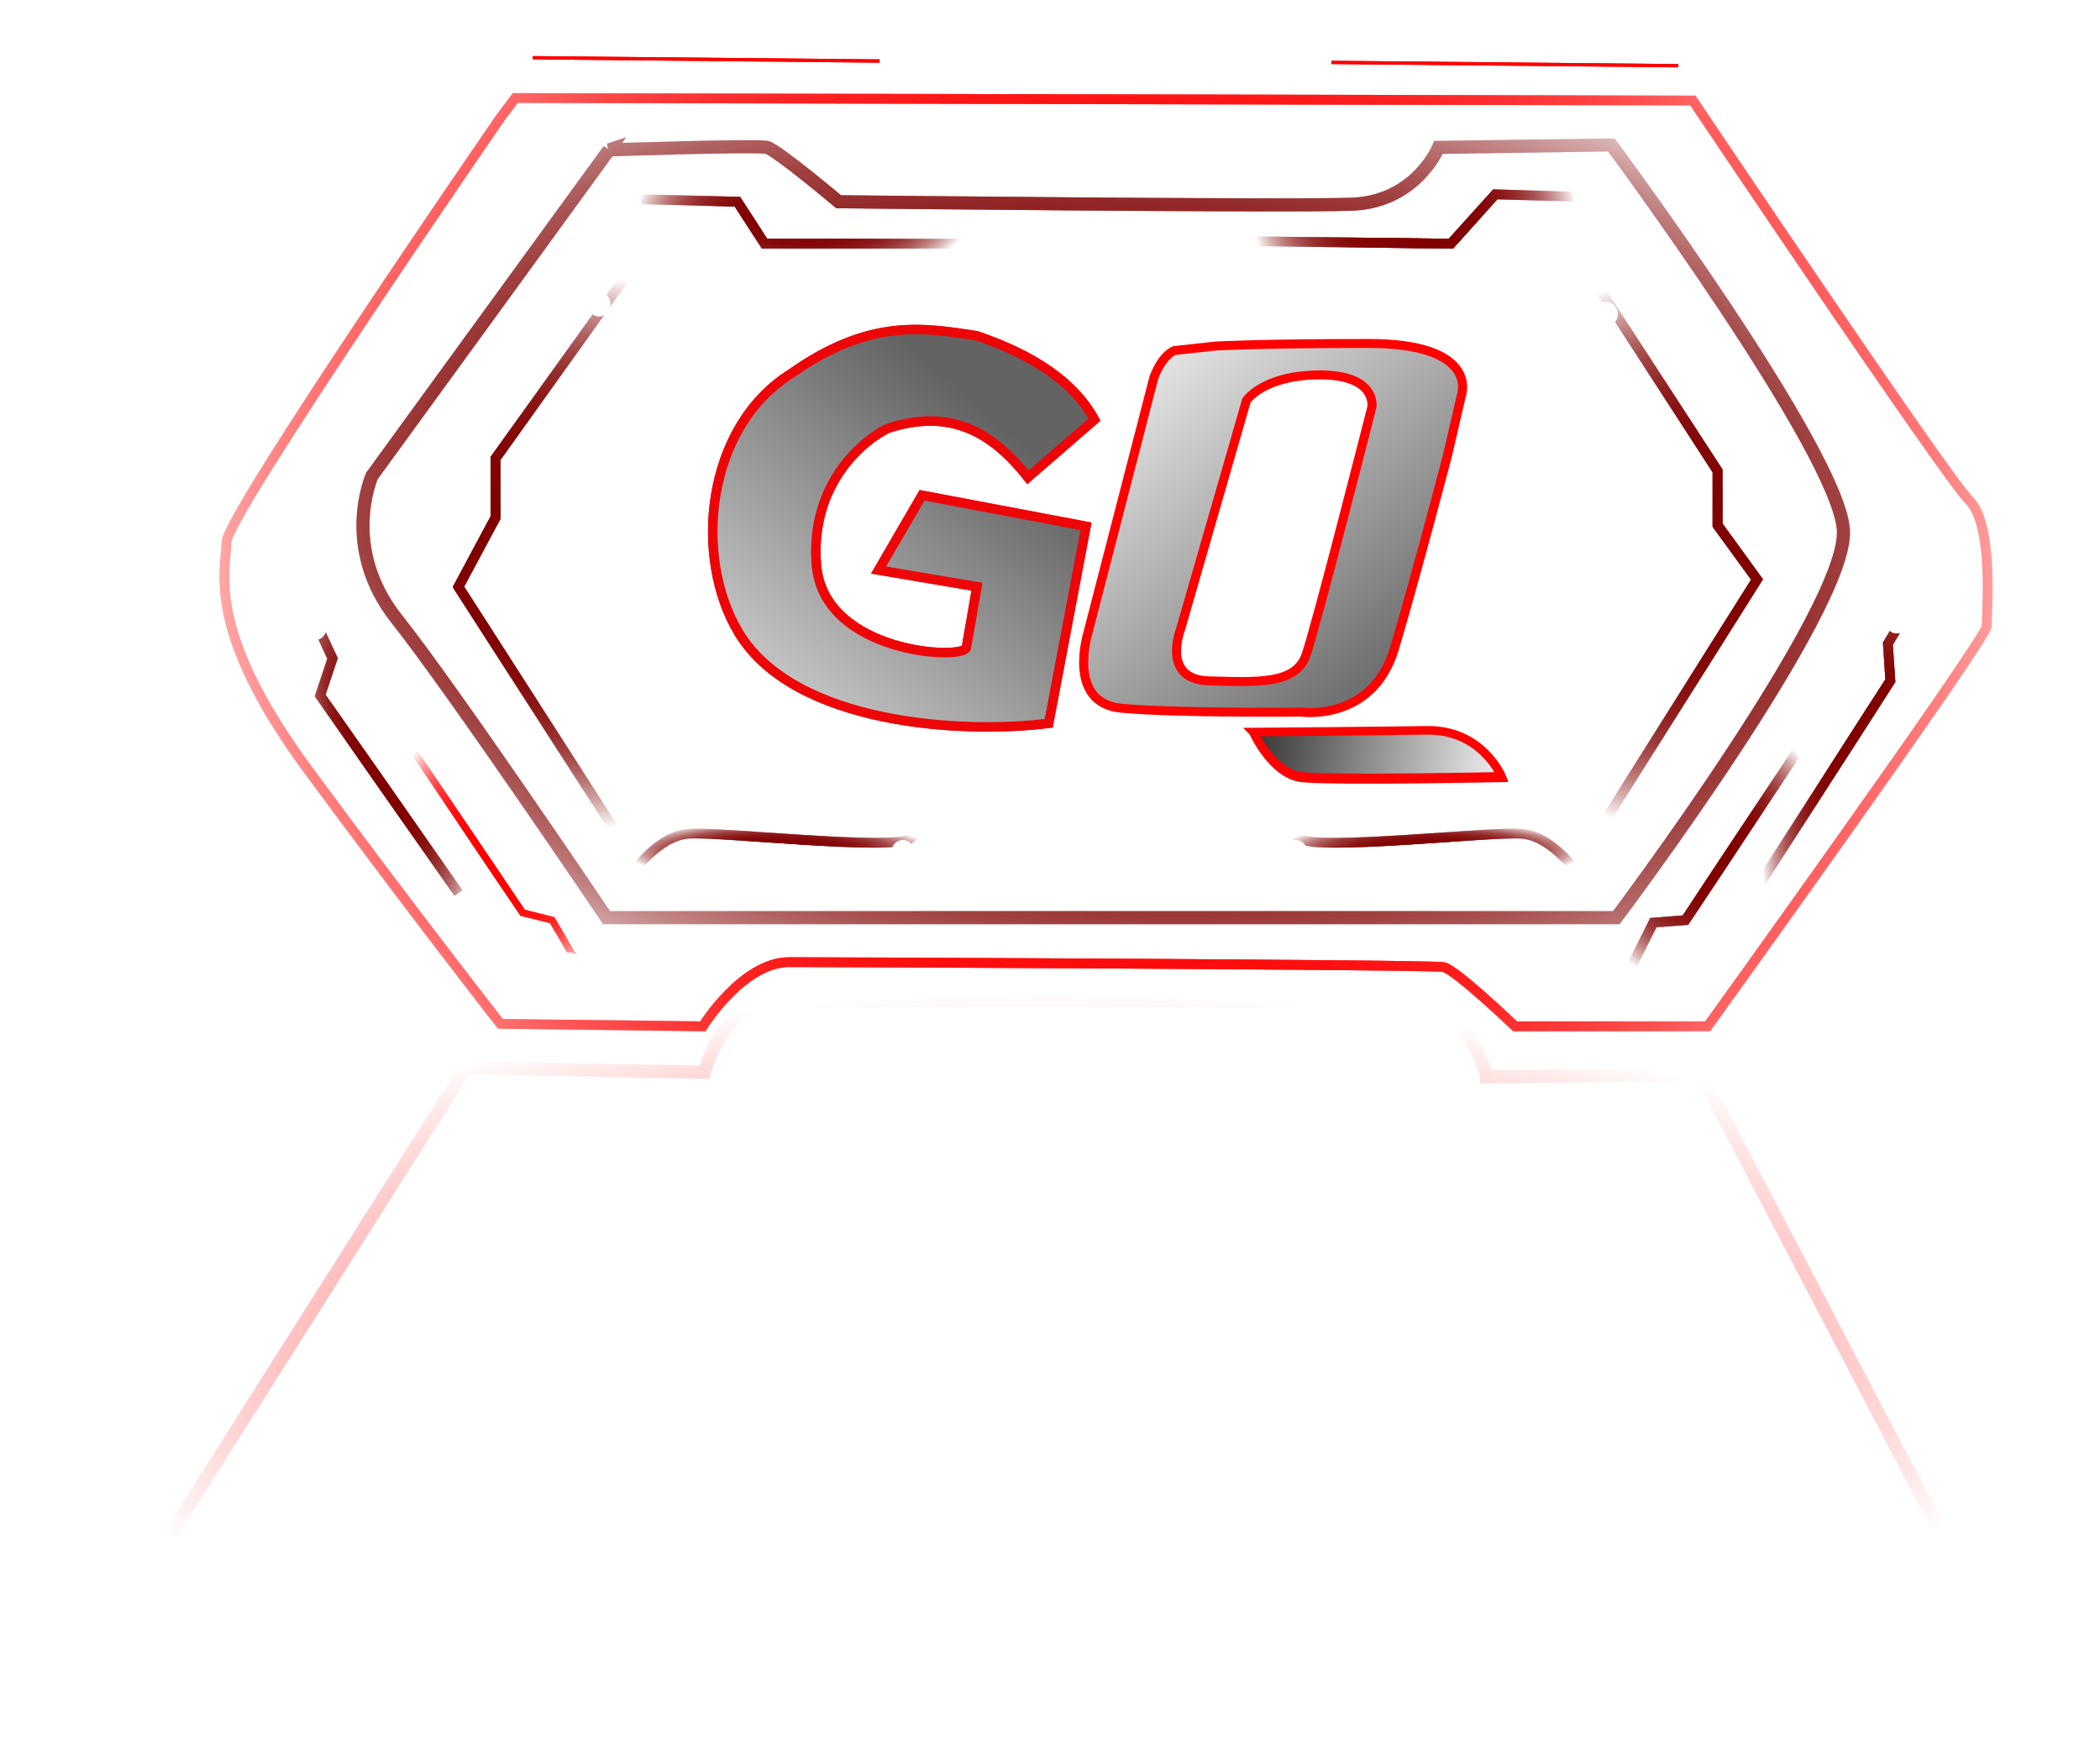 <svg xmlns="http://www.w3.org/2000/svg" xmlns:xlink="http://www.w3.org/1999/xlink" id="svg4064" viewBox="0 0 169.944 142.752">
  <defs id="defs4058">
    <radialGradient r="10.617" fy="243.308" fx="-1471.822" cy="243.308" cx="-1471.822" gradientTransform="matrix(1 0 0 1.074 1.07 -20.216)" gradientUnits="userSpaceOnUse" id="radialGradient38230" xlink:href="#linearGradient14105"/>
    <linearGradient id="linearGradient14105">
      <stop id="stop14101" offset="0" stop-color="red"/>
      <stop id="stop14103" offset="1" stop-color="red" stop-opacity="0"/>
    </linearGradient>
    <radialGradient r="33.933" fy="345.003" fx="-1262.034" cy="345.003" cx="-1262.034" gradientTransform="matrix(2.369 .111 -.098 2.098 1601.468 -365.559)" gradientUnits="userSpaceOnUse" id="radialGradient38232" xlink:href="#linearGradient14105"/>
    <radialGradient r="6.037" fy="236.284" fx="-1481.926" cy="236.284" cx="-1481.926" gradientTransform="matrix(.957 -.291 .783 2.571 -248.082 -804.91)" gradientUnits="userSpaceOnUse" id="radialGradient38234" xlink:href="#linearGradient10650"/>
    <linearGradient id="linearGradient10650">
      <stop id="stop10646" offset="0" stop-color="maroon"/>
      <stop id="stop10648" offset="1" stop-color="maroon" stop-opacity="0"/>
    </linearGradient>
    <radialGradient r="10.355" fy="243.235" fx="-1375.553" cy="243.235" cx="-1375.553" gradientTransform="matrix(1 0 0 1.101 1.07 -26.608)" gradientUnits="userSpaceOnUse" id="radialGradient38236" xlink:href="#linearGradient10650"/>
    <radialGradient r="6.232" fy="235.26" fx="-1363.283" cy="235.26" cx="-1363.283" gradientTransform="matrix(.941 .338 -.879 2.448 128.025 118.02)" gradientUnits="userSpaceOnUse" id="radialGradient38238" xlink:href="#linearGradient10650"/>
    <radialGradient r="7.184" fy="219.463" fx="-1469.49" cy="219.463" cx="-1469.49" gradientTransform="matrix(3.867 0 0 3.146 4214.591 -473.042)" gradientUnits="userSpaceOnUse" id="radialGradient38240" xlink:href="#linearGradient10650"/>
    <radialGradient r="60.428" fy="217.771" fx="-1424.022" cy="217.771" cx="-1424.022" gradientTransform="matrix(1.406 .098 -.051 .724 590.613 198.223)" gradientUnits="userSpaceOnUse" id="radialGradient38242" xlink:href="#linearGradient10650"/>
    <radialGradient r="13.491" fy="192.699" fx="-1447.948" cy="192.699" cx="-1447.948" gradientTransform="matrix(1 .025 -.01 .4 2.535 149.206)" gradientUnits="userSpaceOnUse" id="radialGradient38244" xlink:href="#linearGradient10650"/>
    <radialGradient r="13.195" fy="192.498" fx="-1398.891" cy="192.498" cx="-1398.891" gradientTransform="matrix(.997 .077 -.061 .789 8.64 145.75)" gradientUnits="userSpaceOnUse" id="radialGradient38246" xlink:href="#linearGradient10650"/>
    <radialGradient r="6.999" fy="219.569" fx="-1377.643" cy="219.569" cx="-1377.643" gradientTransform="matrix(2.863 .054 -.06 3.184 2580.99 -407.335)" gradientUnits="userSpaceOnUse" id="radialGradient38248" xlink:href="#linearGradient10650"/>
    <radialGradient r="12.494" fy="243.614" fx="-1450.267" cy="243.614" cx="-1450.267" gradientTransform="matrix(1 0 0 .196 1.07 193.786)" gradientUnits="userSpaceOnUse" id="radialGradient38250" xlink:href="#linearGradient10650"/>
    <radialGradient r="12.494" fy="243.614" fx="-1397.507" cy="243.614" cx="-1397.507" gradientTransform="matrix(1 0 0 .196 1.07 193.786)" gradientUnits="userSpaceOnUse" id="radialGradient38252" xlink:href="#linearGradient10650"/>
    <radialGradient r="10.617" fy="243.308" fx="-1471.822" cy="243.308" cx="-1471.822" gradientTransform="matrix(1 0 0 1.074 1.07 -20.216)" gradientUnits="userSpaceOnUse" id="radialGradient38254" xlink:href="#linearGradient14105"/>
    <radialGradient r="33.933" fy="345.003" fx="-1262.034" cy="345.003" cx="-1262.034" gradientTransform="matrix(2.369 .111 -.098 2.098 1601.468 -365.559)" gradientUnits="userSpaceOnUse" id="radialGradient38256" xlink:href="#linearGradient14105"/>
    <radialGradient r="6.037" fy="236.284" fx="-1481.926" cy="236.284" cx="-1481.926" gradientTransform="matrix(.957 -.291 .783 2.571 -248.082 -804.91)" gradientUnits="userSpaceOnUse" id="radialGradient38258" xlink:href="#linearGradient10650"/>
    <radialGradient r="10.355" fy="243.235" fx="-1375.553" cy="243.235" cx="-1375.553" gradientTransform="matrix(1 0 0 1.101 1.07 -26.608)" gradientUnits="userSpaceOnUse" id="radialGradient38260" xlink:href="#linearGradient10650"/>
    <radialGradient r="6.232" fy="235.26" fx="-1363.283" cy="235.26" cx="-1363.283" gradientTransform="matrix(.941 .338 -.879 2.448 128.025 118.02)" gradientUnits="userSpaceOnUse" id="radialGradient38262" xlink:href="#linearGradient10650"/>
    <radialGradient r="7.184" fy="219.463" fx="-1469.49" cy="219.463" cx="-1469.49" gradientTransform="matrix(3.867 0 0 3.146 4214.591 -473.042)" gradientUnits="userSpaceOnUse" id="radialGradient38264" xlink:href="#linearGradient10650"/>
    <radialGradient r="60.428" fy="217.771" fx="-1424.022" cy="217.771" cx="-1424.022" gradientTransform="matrix(1.406 .098 -.051 .724 590.613 198.223)" gradientUnits="userSpaceOnUse" id="radialGradient38266" xlink:href="#linearGradient10650"/>
    <radialGradient r="13.491" fy="192.699" fx="-1447.948" cy="192.699" cx="-1447.948" gradientTransform="matrix(1 .025 -.01 .4 2.535 149.206)" gradientUnits="userSpaceOnUse" id="radialGradient38268" xlink:href="#linearGradient10650"/>
    <radialGradient r="13.195" fy="192.498" fx="-1398.891" cy="192.498" cx="-1398.891" gradientTransform="matrix(.997 .077 -.061 .789 8.64 145.75)" gradientUnits="userSpaceOnUse" id="radialGradient38270" xlink:href="#linearGradient10650"/>
    <radialGradient r="6.999" fy="219.569" fx="-1377.643" cy="219.569" cx="-1377.643" gradientTransform="matrix(2.863 .054 -.06 3.184 2580.99 -407.335)" gradientUnits="userSpaceOnUse" id="radialGradient38272" xlink:href="#linearGradient10650"/>
    <radialGradient r="12.494" fy="243.614" fx="-1450.267" cy="243.614" cx="-1450.267" gradientTransform="matrix(1 0 0 .196 1.07 193.786)" gradientUnits="userSpaceOnUse" id="radialGradient38274" xlink:href="#linearGradient10650"/>
    <radialGradient r="12.494" fy="243.614" fx="-1397.507" cy="243.614" cx="-1397.507" gradientTransform="matrix(1 0 0 .196 1.07 193.786)" gradientUnits="userSpaceOnUse" id="radialGradient38276" xlink:href="#linearGradient10650"/>
    <filter height="1.07" y="-.035" width="1.037" x="-.018" id="filter37874" color-interpolation-filters="sRGB">
      <feGaussianBlur id="feGaussianBlur37876" stdDeviation="1.089"/>
    </filter>
    <radialGradient r="10.617" fy="243.308" fx="-1471.822" cy="243.308" cx="-1471.822" gradientTransform="matrix(1 0 0 1.074 1.07 -20.216)" gradientUnits="userSpaceOnUse" id="radialGradient38278" xlink:href="#linearGradient14105"/>
    <radialGradient r="33.933" fy="345.003" fx="-1262.034" cy="345.003" cx="-1262.034" gradientTransform="matrix(2.369 .111 -.098 2.098 1601.468 -365.559)" gradientUnits="userSpaceOnUse" id="radialGradient38280" xlink:href="#linearGradient14105"/>
    <radialGradient r="6.037" fy="236.284" fx="-1481.926" cy="236.284" cx="-1481.926" gradientTransform="matrix(.957 -.291 .783 2.571 -248.082 -804.91)" gradientUnits="userSpaceOnUse" id="radialGradient38282" xlink:href="#linearGradient10650"/>
    <radialGradient r="10.355" fy="243.235" fx="-1375.553" cy="243.235" cx="-1375.553" gradientTransform="matrix(1 0 0 1.101 1.07 -26.608)" gradientUnits="userSpaceOnUse" id="radialGradient38284" xlink:href="#linearGradient10650"/>
    <radialGradient r="6.232" fy="235.26" fx="-1363.283" cy="235.26" cx="-1363.283" gradientTransform="matrix(.941 .338 -.879 2.448 128.025 118.02)" gradientUnits="userSpaceOnUse" id="radialGradient38286" xlink:href="#linearGradient10650"/>
    <radialGradient r="7.184" fy="219.463" fx="-1469.49" cy="219.463" cx="-1469.49" gradientTransform="matrix(3.867 0 0 3.146 4214.591 -473.042)" gradientUnits="userSpaceOnUse" id="radialGradient38288" xlink:href="#linearGradient10650"/>
    <radialGradient r="60.428" fy="217.771" fx="-1424.022" cy="217.771" cx="-1424.022" gradientTransform="matrix(1.406 .098 -.051 .724 590.613 198.223)" gradientUnits="userSpaceOnUse" id="radialGradient38290" xlink:href="#linearGradient10650"/>
    <radialGradient r="13.491" fy="192.699" fx="-1447.948" cy="192.699" cx="-1447.948" gradientTransform="matrix(1 .025 -.01 .4 2.535 149.206)" gradientUnits="userSpaceOnUse" id="radialGradient38292" xlink:href="#linearGradient10650"/>
    <radialGradient r="13.195" fy="192.498" fx="-1398.891" cy="192.498" cx="-1398.891" gradientTransform="matrix(.997 .077 -.061 .789 8.64 145.75)" gradientUnits="userSpaceOnUse" id="radialGradient38294" xlink:href="#linearGradient10650"/>
    <radialGradient r="6.999" fy="219.569" fx="-1377.643" cy="219.569" cx="-1377.643" gradientTransform="matrix(2.863 .054 -.06 3.184 2580.99 -407.335)" gradientUnits="userSpaceOnUse" id="radialGradient38296" xlink:href="#linearGradient10650"/>
    <radialGradient r="12.494" fy="243.614" fx="-1450.267" cy="243.614" cx="-1450.267" gradientTransform="matrix(1 0 0 .196 1.07 193.786)" gradientUnits="userSpaceOnUse" id="radialGradient38298" xlink:href="#linearGradient10650"/>
    <radialGradient r="12.494" fy="243.614" fx="-1397.507" cy="243.614" cx="-1397.507" gradientTransform="matrix(1 0 0 .196 1.07 193.786)" gradientUnits="userSpaceOnUse" id="radialGradient38300" xlink:href="#linearGradient10650"/>
    <radialGradient r="10.617" fy="243.308" fx="-1471.822" cy="243.308" cx="-1471.822" gradientTransform="matrix(1 0 0 1.074 1.07 -20.216)" gradientUnits="userSpaceOnUse" id="radialGradient38302" xlink:href="#linearGradient14105"/>
    <radialGradient r="33.933" fy="345.003" fx="-1262.034" cy="345.003" cx="-1262.034" gradientTransform="matrix(2.369 .111 -.098 2.098 1601.468 -365.559)" gradientUnits="userSpaceOnUse" id="radialGradient38304" xlink:href="#linearGradient14105"/>
    <radialGradient r="6.037" fy="236.284" fx="-1481.926" cy="236.284" cx="-1481.926" gradientTransform="matrix(.957 -.291 .783 2.571 -248.082 -804.91)" gradientUnits="userSpaceOnUse" id="radialGradient38306" xlink:href="#linearGradient10650"/>
    <radialGradient r="10.355" fy="243.235" fx="-1375.553" cy="243.235" cx="-1375.553" gradientTransform="matrix(1 0 0 1.101 1.07 -26.608)" gradientUnits="userSpaceOnUse" id="radialGradient38308" xlink:href="#linearGradient10650"/>
    <radialGradient r="6.232" fy="235.26" fx="-1363.283" cy="235.26" cx="-1363.283" gradientTransform="matrix(.941 .338 -.879 2.448 128.025 118.02)" gradientUnits="userSpaceOnUse" id="radialGradient38310" xlink:href="#linearGradient10650"/>
    <radialGradient r="7.184" fy="219.463" fx="-1469.49" cy="219.463" cx="-1469.49" gradientTransform="matrix(3.867 0 0 3.146 4214.591 -473.042)" gradientUnits="userSpaceOnUse" id="radialGradient38312" xlink:href="#linearGradient10650"/>
    <radialGradient r="60.428" fy="217.771" fx="-1424.022" cy="217.771" cx="-1424.022" gradientTransform="matrix(1.406 .098 -.051 .724 590.613 198.223)" gradientUnits="userSpaceOnUse" id="radialGradient38314" xlink:href="#linearGradient10650"/>
    <radialGradient r="13.491" fy="192.699" fx="-1447.948" cy="192.699" cx="-1447.948" gradientTransform="matrix(1 .025 -.01 .4 2.535 149.206)" gradientUnits="userSpaceOnUse" id="radialGradient38316" xlink:href="#linearGradient10650"/>
    <radialGradient r="13.195" fy="192.498" fx="-1398.891" cy="192.498" cx="-1398.891" gradientTransform="matrix(.997 .077 -.061 .789 8.64 145.75)" gradientUnits="userSpaceOnUse" id="radialGradient38318" xlink:href="#linearGradient10650"/>
    <radialGradient r="6.999" fy="219.569" fx="-1377.643" cy="219.569" cx="-1377.643" gradientTransform="matrix(2.863 .054 -.06 3.184 2580.99 -407.335)" gradientUnits="userSpaceOnUse" id="radialGradient38320" xlink:href="#linearGradient10650"/>
    <radialGradient r="12.494" fy="243.614" fx="-1450.267" cy="243.614" cx="-1450.267" gradientTransform="matrix(1 0 0 .196 1.07 193.786)" gradientUnits="userSpaceOnUse" id="radialGradient38322" xlink:href="#linearGradient10650"/>
    <radialGradient r="12.494" fy="243.614" fx="-1397.507" cy="243.614" cx="-1397.507" gradientTransform="matrix(1 0 0 .196 1.07 193.786)" gradientUnits="userSpaceOnUse" id="radialGradient38324" xlink:href="#linearGradient10650"/>
    <filter height="1.835" y="-.418" width="1.9" x="-.45" id="filter35748" color-interpolation-filters="sRGB">
      <feGaussianBlur id="feGaussianBlur35750" stdDeviation="1.483"/>
    </filter>
    <filter height="18.172" y="-8.586" width="1.164" x="-.082" id="filter38545" color-interpolation-filters="sRGB">
      <feGaussianBlur id="feGaussianBlur38547" stdDeviation=".956"/>
    </filter>
    <radialGradient r="80.969" fy="281.69" fx="-1426.202" cy="281.69" cx="-1426.202" gradientTransform="matrix(1 0 0 .37 1427.778 53.348)" gradientUnits="userSpaceOnUse" id="radialGradient38707" xlink:href="#linearGradient14105"/>
    <linearGradient y2="168.281" x2="-538.111" y1="110.538" x1="-504.286" gradientTransform="matrix(.708 .134 -.134 .708 49.865 90.363)" gradientUnits="userSpaceOnUse" id="linearGradient1024" xlink:href="#linearGradient904"/>
    <linearGradient id="linearGradient904">
      <stop id="stop900" offset="0" stop-color="#636363"/>
      <stop id="stop902" offset="1" stop-color="#ececec"/>
    </linearGradient>
    <filter height="1.066" y="-.033" width="1.069" x="-.034" id="filter1149" color-interpolation-filters="sRGB">
      <feGaussianBlur id="feGaussianBlur1151" stdDeviation=".548"/>
    </filter>
    <linearGradient gradientTransform="matrix(.72 0 0 .711 -78.202 397.577)" y2="1445.858" x2="-170.074" y1="1278.539" x1="-365.07" gradientUnits="userSpaceOnUse" id="linearGradient23826" xlink:href="#linearGradient23810"/>
    <linearGradient id="linearGradient23810">
      <stop id="stop23806" offset="0" stop-color="#fff"/>
      <stop id="stop23808" offset="1"/>
    </linearGradient>
    <linearGradient y2="1445.858" x2="-170.074" y1="1323.557" x1="-277.928" gradientUnits="userSpaceOnUse" id="linearGradient23814" xlink:href="#linearGradient23810"/>
    <filter height="1.024" y="-.012" width="1.024" x="-.012" id="filter23944-3" color-interpolation-filters="sRGB">
      <feGaussianBlur id="feGaussianBlur23946-1" stdDeviation=".364"/>
    </filter>
    <linearGradient y2="1410.398" x2="-271.145" y1="1419.063" x1="-202.993" gradientUnits="userSpaceOnUse" id="linearGradient23828" xlink:href="#linearGradient23810"/>
    <filter height="1.45" y="-.225" width="1.087" x="-.044" id="filter23368-8" color-interpolation-filters="sRGB">
      <feGaussianBlur id="feGaussianBlur23370-4" stdDeviation=".911"/>
    </filter>
    <linearGradient y2="168.281" x2="-538.111" y1="110.538" x1="-504.286" gradientTransform="matrix(.708 .134 -.134 .708 49.865 90.363)" gradientUnits="userSpaceOnUse" id="linearGradient1132" xlink:href="#linearGradient904"/>
  </defs>
  <g transform="translate(83.396 -47.288)" id="layer1">
    <g id="g1167">
      <path id="HOME_ENTERTAINMENT_QUEST_BOX" fill="none" stroke-width=".509" stroke-linecap="round" stroke-linejoin="round" d="M-83.396 47.288H86.548V190.04H-83.396z"/>
      <g transform="translate(1428.847 -125.35)" id="g38228" fill="none">
        <g id="g38176">
          <path d="M-1481.138 229.92l11.188 16.583 2.397.6 2.798 4.794 4.595.4" id="path38128" stroke="url(#radialGradient38230)" stroke-width=".559"/>
          <path d="M-1471.748 182.17s-22.177 32.166-22.177 34.364c0 2.198-1.798 6.993 6.593 18.38 8.391 11.389 15.584 20.58 15.584 20.58l16.383.2s3.196-5.195 6.992-5.195c3.797 0 51.946.2 52.945.4 1 .199 5.794 4.794 5.794 4.794h15.584s22.577-31.367 22.577-32.366c0-1 .599-8.192-1.4-10.19-1.997-1.998-22.376-32.366-22.376-32.366l-95.3-.2z" id="path38130" stroke="url(#radialGradient38232)" stroke-width=".794"/>
          <path d="M-1486.533 223.327l1.199 2.597-1 2.997 11.19 15.983" id="path38132" stroke="url(#radialGradient38234)" stroke-width=".794"/>
          <path d="M-1384.839 252.097h3.996l2.398-4.795 2.597-.2 11.388-17.182" id="path38134" stroke="url(#radialGradient38236)" stroke-width=".794"/>
          <path d="M-1370.054 244.505l10.789-16.783-.2-2.997 1.2-1.998" id="path38136" stroke="url(#radialGradient38238)" stroke-width=".794"/>
          <path d="M-1462.558 239.71l-12.587-19.58 2.997-5.594v-4.795l10.59-14.785" id="path38138" stroke="url(#radialGradient38240)" stroke-width=".794"/>
          <path d="M-1462.957 184.767l-19.18 26.373s-2.598 5.794 1.997 11.587c4.596 5.794 16.983 24.175 16.983 24.175h81.715s18.78-24.974 18.38-31.367c-.4-6.393-18.78-31.168-18.78-31.168l-13.985.2s-1.798 4.396-6.993 4.595c-5.195.2-41.557-.2-41.557-.2s-4.995-4.195-5.794-4.395c-.8-.2-12.787.2-12.787.2z" id="path38140" stroke="url(#radialGradient38242)" stroke-width="1.058"/>
          <path d="M-1460.36 188.763l7.792.2 2.197 3.396h16.983" id="path38142" stroke="url(#radialGradient38244)" stroke-width=".794"/>
          <path d="M-1411.012 192.16l16.184.2 3.596-3.997 6.593.2" id="path38144" stroke="url(#radialGradient38246)" stroke-width=".794"/>
          <path d="M-1383.24 195.356l9.99 15.384v4.395l3.196 4.396-12.587 19.979" id="path38146" stroke="url(#radialGradient38248)" stroke-width=".794"/>
          <path d="M-1461.36 243.706s2.199-3.397 4.796-3.597c2.597-.2 16.583 1.399 17.981.4 1.399-.999 1.598-1.199 1.598-1.199" id="path38148" stroke="url(#radialGradient38250)" stroke-width=".794"/>
          <path id="path38150" d="M-1384.277 243.706s-2.197-3.397-4.794-3.597c-2.598-.2-16.583 1.399-17.982.4-1.398-.999-1.598-1.199-1.598-1.199" stroke="url(#radialGradient38252)" stroke-width=".794"/>
          <path id="path38152" d="M-1481.138 229.92l11.188 16.583 2.397.6 2.798 4.794 4.595.4" stroke="url(#radialGradient38254)" stroke-width=".559"/>
          <path id="path38154" d="M-1471.748 182.17s-22.177 32.166-22.177 34.364c0 2.198-1.798 6.993 6.593 18.38 8.391 11.389 15.584 20.58 15.584 20.58l16.383.2s3.196-5.195 6.992-5.195c3.797 0 51.946.2 52.945.4 1 .199 5.794 4.794 5.794 4.794h15.584s22.577-31.367 22.577-32.366c0-1 .599-8.192-1.4-10.19-1.997-1.998-22.376-32.366-22.376-32.366l-95.3-.2z" stroke="url(#radialGradient38256)" stroke-width=".794"/>
          <path id="path38156" d="M-1486.533 223.327l1.199 2.597-1 2.997 11.19 15.983" stroke="url(#radialGradient38258)" stroke-width=".794"/>
          <path id="path38158" d="M-1384.839 252.097h3.996l2.398-4.795 2.597-.2 11.388-17.182" stroke="url(#radialGradient38260)" stroke-width=".794"/>
          <path id="path38160" d="M-1370.054 244.505l10.789-16.783-.2-2.997 1.2-1.998" stroke="url(#radialGradient38262)" stroke-width=".794"/>
          <path id="path38162" d="M-1462.558 239.71l-12.587-19.58 2.997-5.594v-4.795l10.59-14.785" stroke="url(#radialGradient38264)" stroke-width=".794"/>
          <path id="path38164" d="M-1462.957 184.767l-19.18 26.373s-2.598 5.794 1.997 11.587c4.596 5.794 16.983 24.175 16.983 24.175h81.715s18.78-24.974 18.38-31.367c-.4-6.393-18.78-31.168-18.78-31.168l-13.985.2s-1.798 4.396-6.993 4.595c-5.195.2-41.557-.2-41.557-.2s-4.995-4.195-5.794-4.395c-.8-.2-12.787.2-12.787.2z" stroke="url(#radialGradient38266)" stroke-width="1.058"/>
          <path id="path38166" d="M-1460.36 188.763l7.792.2 2.197 3.396h16.983" stroke="url(#radialGradient38268)" stroke-width=".794"/>
          <path id="path38168" d="M-1411.012 192.16l16.184.2 3.596-3.997 6.593.2" stroke="url(#radialGradient38270)" stroke-width=".794"/>
          <path id="path38170" d="M-1383.24 195.356l9.99 15.384v4.395l3.196 4.396-12.587 19.979" stroke="url(#radialGradient38272)" stroke-width=".794"/>
          <path id="path38172" d="M-1461.36 243.706s2.199-3.397 4.796-3.597c2.597-.2 16.583 1.399 17.981.4 1.399-.999 1.598-1.199 1.598-1.199" stroke="url(#radialGradient38274)" stroke-width=".794"/>
          <path d="M-1384.277 243.706s-2.197-3.397-4.794-3.597c-2.598-.2-16.583 1.399-17.982.4-1.398-.999-1.598-1.199-1.598-1.199" id="path38174" stroke="url(#radialGradient38276)" stroke-width=".794"/>
        </g>
        <g id="g38226" filter="url(#filter37874)">
          <path id="path38178" d="M-1481.138 229.92l11.188 16.583 2.397.6 2.798 4.794 4.595.4" stroke="url(#radialGradient38278)" stroke-width=".559"/>
          <path id="path38180" d="M-1471.748 182.17s-22.177 32.166-22.177 34.364c0 2.198-1.798 6.993 6.593 18.38 8.391 11.389 15.584 20.58 15.584 20.58l16.383.2s3.196-5.195 6.992-5.195c3.797 0 51.946.2 52.945.4 1 .199 5.794 4.794 5.794 4.794h15.584s22.577-31.367 22.577-32.366c0-1 .599-8.192-1.4-10.19-1.997-1.998-22.376-32.366-22.376-32.366l-95.3-.2z" stroke="url(#radialGradient38280)" stroke-width=".794"/>
          <path id="path38182" d="M-1486.533 223.327l1.199 2.597-1 2.997 11.19 15.983" stroke="url(#radialGradient38282)" stroke-width=".794"/>
          <path id="path38184" d="M-1384.839 252.097h3.996l2.398-4.795 2.597-.2 11.388-17.182" stroke="url(#radialGradient38284)" stroke-width=".794"/>
          <path id="path38186" d="M-1370.054 244.505l10.789-16.783-.2-2.997 1.2-1.998" stroke="url(#radialGradient38286)" stroke-width=".794"/>
          <path id="path38188" d="M-1462.558 239.71l-12.587-19.58 2.997-5.594v-4.795l10.59-14.785" stroke="url(#radialGradient38288)" stroke-width=".794"/>
          <path id="path38190" d="M-1462.957 184.767l-19.18 26.373s-2.598 5.794 1.997 11.587c4.596 5.794 16.983 24.175 16.983 24.175h81.715s18.78-24.974 18.38-31.367c-.4-6.393-18.78-31.168-18.78-31.168l-13.985.2s-1.798 4.396-6.993 4.595c-5.195.2-41.557-.2-41.557-.2s-4.995-4.195-5.794-4.395c-.8-.2-12.787.2-12.787.2z" stroke="url(#radialGradient38290)" stroke-width="1.058"/>
          <path id="path38192" d="M-1460.36 188.763l7.792.2 2.197 3.396h16.983" stroke="url(#radialGradient38292)" stroke-width=".794"/>
          <path id="path38194" d="M-1411.012 192.16l16.184.2 3.596-3.997 6.593.2" stroke="url(#radialGradient38294)" stroke-width=".794"/>
          <path id="path38196" d="M-1383.24 195.356l9.99 15.384v4.395l3.196 4.396-12.587 19.979" stroke="url(#radialGradient38296)" stroke-width=".794"/>
          <path id="path38198" d="M-1461.36 243.706s2.199-3.397 4.796-3.597c2.597-.2 16.583 1.399 17.981.4 1.399-.999 1.598-1.199 1.598-1.199" stroke="url(#radialGradient38298)" stroke-width=".794"/>
          <path d="M-1384.277 243.706s-2.197-3.397-4.794-3.597c-2.598-.2-16.583 1.399-17.982.4-1.398-.999-1.598-1.199-1.598-1.199" id="path38200" stroke="url(#radialGradient38300)" stroke-width=".794"/>
          <path d="M-1481.138 229.92l11.188 16.583 2.397.6 2.798 4.794 4.595.4" id="path38202" stroke="url(#radialGradient38302)" stroke-width=".559"/>
          <path d="M-1471.748 182.17s-22.177 32.166-22.177 34.364c0 2.198-1.798 6.993 6.593 18.38 8.391 11.389 15.584 20.58 15.584 20.58l16.383.2s3.196-5.195 6.992-5.195c3.797 0 51.946.2 52.945.4 1 .199 5.794 4.794 5.794 4.794h15.584s22.577-31.367 22.577-32.366c0-1 .599-8.192-1.4-10.19-1.997-1.998-22.376-32.366-22.376-32.366l-95.3-.2z" id="path38204" stroke="url(#radialGradient38304)" stroke-width=".794"/>
          <path d="M-1486.533 223.327l1.199 2.597-1 2.997 11.19 15.983" id="path38206" stroke="url(#radialGradient38306)" stroke-width=".794"/>
          <path d="M-1384.839 252.097h3.996l2.398-4.795 2.597-.2 11.388-17.182" id="path38208" stroke="url(#radialGradient38308)" stroke-width=".794"/>
          <path d="M-1370.054 244.505l10.789-16.783-.2-2.997 1.2-1.998" id="path38210" stroke="url(#radialGradient38310)" stroke-width=".794"/>
          <path d="M-1462.558 239.71l-12.587-19.58 2.997-5.594v-4.795l10.59-14.785" id="path38212" stroke="url(#radialGradient38312)" stroke-width=".794"/>
          <path d="M-1462.957 184.767l-19.18 26.373s-2.598 5.794 1.997 11.587c4.596 5.794 16.983 24.175 16.983 24.175h81.715s18.78-24.974 18.38-31.367c-.4-6.393-18.78-31.168-18.78-31.168l-13.985.2s-1.798 4.396-6.993 4.595c-5.195.2-41.557-.2-41.557-.2s-4.995-4.195-5.794-4.395c-.8-.2-12.787.2-12.787.2z" id="path38214" stroke="url(#radialGradient38314)" stroke-width="1.058"/>
          <path d="M-1460.36 188.763l7.792.2 2.197 3.396h16.983" id="path38216" stroke="url(#radialGradient38316)" stroke-width=".794"/>
          <path d="M-1411.012 192.16l16.184.2 3.596-3.997 6.593.2" id="path38218" stroke="url(#radialGradient38318)" stroke-width=".794"/>
          <path d="M-1383.24 195.356l9.99 15.384v4.395l3.196 4.396-12.587 19.979" id="path38220" stroke="url(#radialGradient38320)" stroke-width=".794"/>
          <path d="M-1461.36 243.706s2.199-3.397 4.796-3.597c2.597-.2 16.583 1.399 17.981.4 1.399-.999 1.598-1.199 1.598-1.199" id="path38222" stroke="url(#radialGradient38322)" stroke-width=".794"/>
          <path id="path38224" d="M-1384.277 243.706s-2.197-3.397-4.794-3.597c-2.598-.2-16.583 1.399-17.982.4-1.398-.999-1.598-1.199-1.598-1.199" stroke="url(#radialGradient38324)" stroke-width=".794"/>
        </g>
      </g>
      <g transform="matrix(.211 0 0 .211 247.944 -420.92)" id="g38617" fill="#fff" stroke="#fff" stroke-width=".852">
        <ellipse id="ellipse38613" cx="-1449.539" cy="2459.78" rx="3.956" ry="4.261"/>
        <ellipse ry="4.261" rx="3.956" cy="2459.78" cx="-1449.539" id="ellipse38615" filter="url(#filter35748)"/>
      </g>
      <g id="g38623" transform="matrix(.211 0 0 .211 268.524 -393.658)" fill="#fff" stroke="#fff" stroke-width=".852">
        <ellipse ry="4.261" rx="3.956" cy="2459.78" cx="-1449.539" id="ellipse38619"/>
        <ellipse id="ellipse38621" cx="-1449.539" cy="2459.78" rx="3.956" ry="4.261" filter="url(#filter35748)"/>
      </g>
      <g transform="matrix(.211 0 0 .211 270.93 -447.112)" id="g38629" fill="#fff" stroke="#fff" stroke-width=".852">
        <ellipse id="ellipse38625" cx="-1449.539" cy="2459.78" rx="3.956" ry="4.261"/>
        <ellipse ry="4.261" rx="3.956" cy="2459.78" cx="-1449.539" id="ellipse38627" filter="url(#filter35748)"/>
      </g>
      <g id="g38635" transform="matrix(.211 0 0 .211 295.518 -402.746)" fill="#fff" stroke="#fff" stroke-width=".852">
        <ellipse ry="4.261" rx="3.956" cy="2459.78" cx="-1449.539" id="ellipse38631"/>
        <ellipse id="ellipse38633" cx="-1449.539" cy="2459.78" rx="3.956" ry="4.261" filter="url(#filter35748)"/>
      </g>
      <g transform="matrix(.211 0 0 .211 327.323 -402.746)" id="g38641" fill="#fff" stroke="#fff" stroke-width=".852">
        <ellipse id="ellipse38637" cx="-1449.539" cy="2459.78" rx="3.956" ry="4.261"/>
        <ellipse ry="4.261" rx="3.956" cy="2459.78" cx="-1449.539" id="ellipse38639" filter="url(#filter35748)"/>
      </g>
      <g id="g38647" transform="matrix(.211 0 0 .211 353.783 -392.59)" fill="#fff" stroke="#fff" stroke-width=".852">
        <ellipse ry="4.261" rx="3.956" cy="2459.78" cx="-1449.539" id="ellipse38643"/>
        <ellipse id="ellipse38645" cx="-1449.539" cy="2459.78" rx="3.956" ry="4.261" filter="url(#filter35748)"/>
      </g>
      <g transform="matrix(.211 0 0 .211 352.447 -446.31)" id="g38653" fill="#fff" stroke="#fff" stroke-width=".852">
        <ellipse id="ellipse38649" cx="-1449.539" cy="2459.78" rx="3.956" ry="4.261"/>
        <ellipse ry="4.261" rx="3.956" cy="2459.78" cx="-1449.539" id="ellipse38651" filter="url(#filter35748)"/>
      </g>
      <g id="g38659" transform="matrix(.211 0 0 .211 375.966 -421.454)" fill="#fff" stroke="#fff" stroke-width=".852">
        <ellipse ry="4.261" rx="3.956" cy="2459.78" cx="-1449.539" id="ellipse38655"/>
        <ellipse id="ellipse38657" cx="-1449.539" cy="2459.78" rx="3.956" ry="4.261" filter="url(#filter35748)"/>
      </g>
      <g id="g38681" transform="translate(1426.498 -125.839)" fill="none" stroke="red" stroke-width=".265">
        <path d="M-1466.775 177.798l28.063.267" id="path38677"/>
        <path id="path38679" d="M-1466.775 177.798l28.063.267" filter="url(#filter38545)"/>
      </g>
      <g transform="translate(1491.132 -125.46)" id="g38687" fill="none" stroke="red" stroke-width=".265">
        <path id="path38683" d="M-1466.775 177.798l28.063.267"/>
        <path d="M-1466.775 177.798l28.063.267" id="path38685" filter="url(#filter38545)"/>
      </g>
      <path d="M-78.946 186.215l33.262-52.538 19.277.378s1.512-5.292 4.913-5.67c3.402-.378 53.862 0 53.862 0s2.268.945 3.402 3.213c1.134 2.268 1.134 2.835 1.134 2.835l17.387-.19 27.785 53.176" id="path38705" fill="none" stroke="url(#radialGradient38707)" stroke-width="1.058"/>
      <g transform="matrix(.612 0 0 .612 2.397 61.969)" id="g1013">
        <g transform="matrix(1.317 0 0 1.317 412.573 -104.188)" id="g1163" stroke="#ed0608" stroke-width=".953">
          <path id="path1159" d="M-327.133 110.625l16.46 3.117-3.745 19.772c-8.557 1.094-25.51.165-31.104-9.073-4.581-7.565-3.361-20.622 5.216-26.013 7.887-5.57 13.256-4.653 18.656-3.816 5.602 1.895 9.732 4.598 11.83 8.415l-6.681 5.79c-3.418-4.33-7.606-7.028-14.062-4.918-2.325 1.107-7.792 5.415-7.188 13.632.668 9.08 15.037 9.7 15.079 8.344l1.052-6.073-9.874-1.674z" fill="url(#linearGradient1132)"/>
          <path d="M-327.133 110.625l16.46 3.117-3.745 19.772c-8.557 1.094-25.51.165-31.104-9.073-4.581-7.565-3.361-20.622 5.216-26.013 7.887-5.57 13.256-4.653 18.656-3.816 5.602 1.895 9.732 4.598 11.83 8.415l-6.681 5.79c-3.418-4.33-7.606-7.028-14.062-4.918-2.325 1.107-7.792 5.415-7.188 13.632.668 9.08 15.037 9.7 15.079 8.344l1.052-6.073-9.874-1.674z" id="path1161" fill="url(#linearGradient1024)" filter="url(#filter1149)"/>
        </g>
        <g id="g3906" transform="matrix(.911 0 0 .911 265.31 -1202.873)" stroke="red">
          <path id="path3898" d="M-263.069 1400.522s2.68 5.926 6.89 6.43c4.21.504 29.087 0 29.087 0s-2.807-6.808-10.844-6.682c-8.038.126-25.133.252-25.133.252z" fill="url(#linearGradient23826)" stroke-width="1.256"/>
          <g id="g3904" stroke-width="1.755">
            <path transform="matrix(.749 0 0 .741 -75.886 354.398)" id="path3900" d="M-227.711 1335.371c-21.061 0-29.586.501-29.586.501l-8.024.878s-2.256.627-4.011 5.265l-12.787 50.02s-4.262 13.79 6.519 14.794c10.781 1.003 34.85.752 34.85.752s13.79 2.005 18.053-12.537c4.263-14.542 10.28-37.86 10.28-37.86l2.758-12.034s3.009-9.779-18.052-9.779zm-9.406 6.164c11.032 0 10.028 6.269 10.028 6.269s-10.78 42.874-12.786 48.64c-2.006 5.768-9.528 5.266-18.805 5.015-9.277-.25-5.516-10.029-5.516-10.029l12.787-44.88s3.26-5.015 14.292-5.015z" fill="url(#linearGradient23814)" filter="url(#filter23944-3)"/>
            <path id="path3902" d="M-256.907 1410.32s3.724 8.333 9.574 9.042c5.85.71 40.422 0 40.422 0s-3.9-9.574-15.07-9.396c-11.169.177-34.926.354-34.926.354z" transform="matrix(.72 0 0 .711 -78.202 397.577)" fill="url(#linearGradient23828)" filter="url(#filter23368-8)"/>
          </g>
        </g>
      </g>
    </g>
  </g>
</svg>

